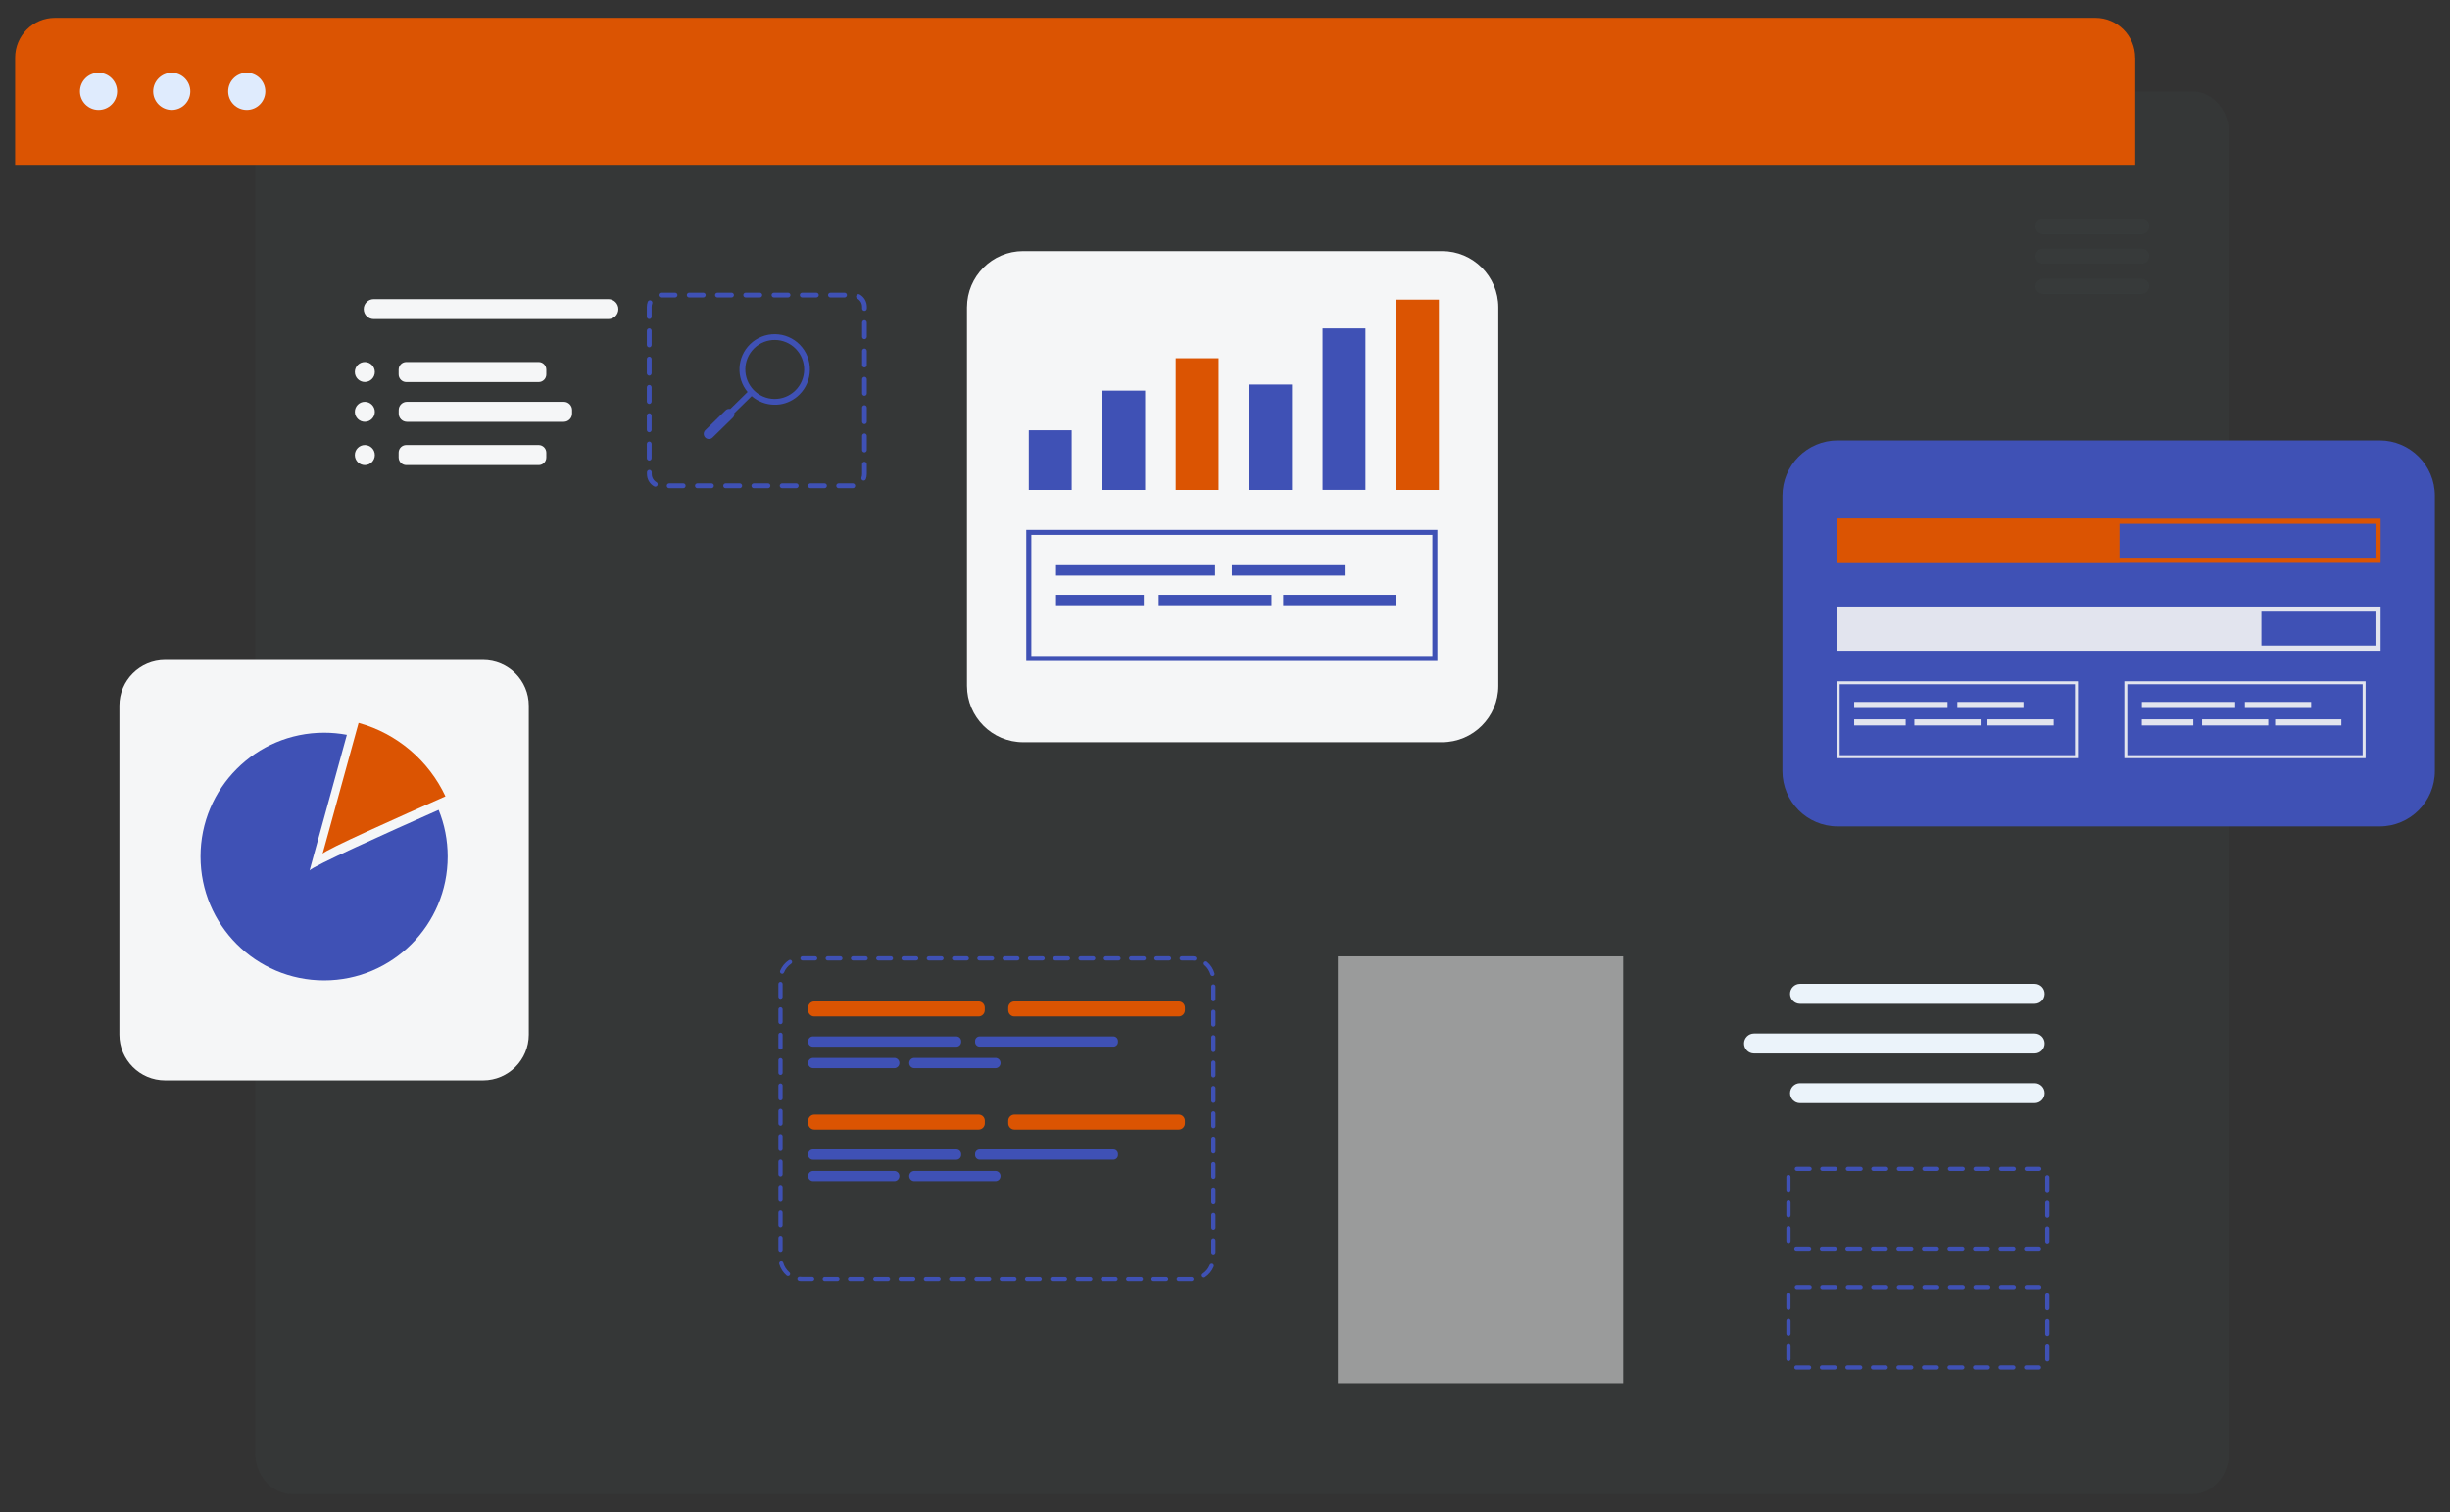 <svg xmlns="http://www.w3.org/2000/svg" id="Calque_1" data-name="Calque 1" viewBox="0 0 405 250"><rect x="0" y="0" width="405" height="250" fill="#333333" stroke="none"/><defs><style>      .cls-1, .cls-2 {        fill: #db5402;      }      .cls-3, .cls-4, .cls-5 {        fill: #fff;      }      .cls-6, .cls-7 {        fill: rgba(59, 76, 96, .05);      }      .cls-4, .cls-8, .cls-9, .cls-7, .cls-10, .cls-11, .cls-2 {        fill-rule: evenodd;      }      .cls-5 {        isolation: isolate;        opacity: .5;      }      .cls-8 {        fill: #dfebfd;      }      .cls-12, .cls-10 {        fill: rgba(96, 125, 139, .05);      }      .cls-9 {        fill: #ebf3fa;      }      .cls-13 {        fill: #e2e4ee;      }      .cls-11, .cls-14 {        fill: #3f51b5;      }    </style></defs><path class="cls-12" d="m368.49,22.02v218.09c0,3.82-2.75,6.91-6.14,6.91H48.31c-3.39,0-6.14-3.09-6.14-6.91V22.02c0-3.82,2.75-6.91,6.14-6.91h314.04c3.39,0,6.14,3.09,6.14,6.91h0Z"></path><path class="cls-1" d="m352.97,9.56v17.69H2.5V9.56c0-3.65,2.95-6.61,6.59-6.61h337.28c3.64,0,6.59,2.96,6.59,6.61Z"></path><path class="cls-8" d="m13.22,15.11c0-1.7,1.37-3.07,3.07-3.07s3.07,1.38,3.07,3.07-1.37,3.07-3.07,3.07-3.07-1.38-3.07-3.07Zm12.1,0c0-1.7,1.37-3.07,3.07-3.07s3.07,1.38,3.07,3.07-1.37,3.07-3.07,3.07-3.07-1.38-3.07-3.07Zm15.47-3.07c-1.7,0-3.07,1.38-3.07,3.07s1.37,3.07,3.07,3.07,3.07-1.38,3.07-3.07-1.37-3.07-3.07-3.07Z"></path><path class="cls-14" d="m337.07,206.9h-2.13c-.19,0-.35-.16-.35-.35s.16-.35.35-.35h2.11c.19,0,.36.16.36.35s-.15.35-.34.35h0Zm-4.24,0h-2.11c-.19,0-.35-.16-.35-.35s.16-.35.35-.35h2.11c.19,0,.35.16.35.35s-.16.35-.35.35Zm-4.22,0h-2.11c-.19,0-.35-.16-.35-.35s.16-.35.35-.35h2.11c.19,0,.35.16.35.35s-.16.35-.35.35Zm-4.22,0h-2.11c-.19,0-.35-.16-.35-.35s.16-.35.35-.35h2.11c.19,0,.35.16.35.35s-.16.35-.35.35Zm-4.22,0h-2.11c-.19,0-.35-.16-.35-.35s.16-.35.35-.35h2.11c.19,0,.35.16.35.35s-.16.35-.35.35Zm-4.22,0h-2.11c-.19,0-.35-.16-.35-.35s.16-.35.35-.35h2.11c.19,0,.35.16.35.35s-.16.35-.35.35Zm-4.22,0h-2.11c-.19,0-.35-.16-.35-.35s.16-.35.35-.35h2.11c.19,0,.35.16.35.35s-.16.35-.35.35Zm-4.22,0h-2.11c-.19,0-.35-.16-.35-.35s.16-.35.35-.35h2.11c.19,0,.35.16.35.35s-.16.35-.35.35Zm-4.22,0h-2.11c-.19,0-.35-.16-.35-.35s.16-.35.35-.35h2.11c.19,0,.35.16.35.35s-.16.35-.35.35Zm-4.22,0h-2.13c-.19-.01-.34-.17-.33-.37,0-.19.17-.34.36-.33h2.09c.19,0,.35.16.35.35s-.16.35-.35.35Zm39.37-1.34h-.01c-.19,0-.34-.17-.34-.36v-2.1c0-.19.16-.35.35-.35s.35.16.35.35v2.12c0,.19-.16.34-.35.34h0Zm-42.79-.06c-.19,0-.35-.16-.35-.35v-2.12c0-.19.16-.35.35-.35s.35.16.35.35v2.12c0,.19-.16.35-.35.35Zm42.79-4.17c-.19,0-.35-.16-.35-.35v-2.12c0-.19.16-.35.35-.35s.35.16.35.35v2.12c0,.19-.16.35-.35.35Zm-42.79-.06c-.19,0-.35-.16-.35-.35v-2.12c0-.19.16-.35.35-.35s.35.16.35.35v2.12c0,.19-.16.35-.35.35Zm42.79-4.17c-.19,0-.35-.16-.35-.35v-2.12c0-.19.16-.35.35-.35s.35.16.35.35v2.12c0,.19-.16.35-.35.35Zm-42.79-.06c-.19,0-.35-.16-.35-.35v-2.13c0-.19.16-.35.36-.33.19,0,.34.17.33.36v2.1c0,.19-.16.35-.35.35Zm41.47-3.45h-2.11c-.19,0-.35-.16-.35-.35s.16-.35.35-.35h2.12c.19,0,.34.17.33.36,0,.19-.16.33-.35.33h0Zm-4.22,0h-2.11c-.19,0-.35-.16-.35-.35s.16-.35.35-.35h2.11c.19,0,.35.16.35.35s-.16.35-.35.35Zm-4.22,0h-2.11c-.19,0-.35-.16-.35-.35s.16-.35.35-.35h2.11c.19,0,.35.16.35.35s-.16.35-.35.35Zm-4.22,0h-2.11c-.19,0-.35-.16-.35-.35s.16-.35.35-.35h2.11c.19,0,.35.16.35.35s-.16.35-.35.35Zm-4.22,0h-2.11c-.19,0-.35-.16-.35-.35s.16-.35.35-.35h2.11c.19,0,.35.16.35.35s-.16.35-.35.35Zm-4.22,0h-2.11c-.19,0-.35-.16-.35-.35s.16-.35.35-.35h2.11c.19,0,.35.16.35.35s-.16.35-.35.35Zm-4.22,0h-2.11c-.19,0-.35-.16-.35-.35s.16-.35.35-.35h2.11c.19,0,.35.16.35.35s-.16.35-.35.35Zm-4.22,0h-2.11c-.19,0-.35-.16-.35-.35s.16-.35.35-.35h2.11c.19,0,.35.16.35.35s-.16.35-.35.35Zm-4.22,0h-2.11c-.19,0-.35-.16-.35-.35s.16-.35.35-.35h2.11c.19,0,.35.16.35.35s-.16.35-.35.35Zm-4.22,0h-2.1c-.19,0-.35-.16-.35-.35s.15-.35.35-.35h2.11c.19,0,.35.16.35.35s-.16.35-.35.35h0Z"></path><path class="cls-14" d="m337.07,226.41h-2.13c-.19,0-.35-.16-.35-.35s.16-.35.35-.35h2.11c.19,0,.36.16.36.35s-.15.35-.34.35h0Zm-4.24,0h-2.11c-.19,0-.35-.16-.35-.35s.16-.35.35-.35h2.11c.19,0,.35.16.35.35s-.16.35-.35.35Zm-4.22,0h-2.11c-.19,0-.35-.16-.35-.35s.16-.35.35-.35h2.11c.19,0,.35.16.35.35s-.16.35-.35.35Zm-4.22,0h-2.11c-.19,0-.35-.16-.35-.35s.16-.35.35-.35h2.11c.19,0,.35.16.35.35s-.16.35-.35.35Zm-4.22,0h-2.11c-.19,0-.35-.16-.35-.35s.16-.35.35-.35h2.11c.19,0,.35.16.35.35s-.16.35-.35.35Zm-4.22,0h-2.11c-.19,0-.35-.16-.35-.35s.16-.35.35-.35h2.11c.19,0,.35.16.35.35s-.16.35-.35.35Zm-4.22,0h-2.11c-.19,0-.35-.16-.35-.35s.16-.35.35-.35h2.11c.19,0,.35.16.35.35s-.16.35-.35.35Zm-4.22,0h-2.11c-.19,0-.35-.16-.35-.35s.16-.35.35-.35h2.11c.19,0,.35.16.35.35s-.16.35-.35.35Zm-4.22,0h-2.11c-.19,0-.35-.16-.35-.35s.16-.35.35-.35h2.11c.19,0,.35.16.35.35s-.16.35-.35.35Zm-4.22,0h-2.13c-.19,0-.34-.17-.33-.36,0-.19.17-.34.36-.33h2.09c.19,0,.35.16.35.35s-.16.35-.35.35Zm39.37-1.34h-.01c-.19,0-.34-.17-.34-.36v-2.1c0-.19.16-.35.35-.35s.35.16.35.35v2.12c0,.19-.16.34-.35.34h0Zm-42.79-.06c-.19,0-.35-.16-.35-.35v-2.11c0-.19.16-.35.35-.35s.35.16.35.35v2.11c0,.19-.16.35-.35.35Zm42.79-4.17c-.19,0-.35-.16-.35-.35v-2.12c0-.19.16-.35.35-.35s.35.16.35.35v2.12c0,.19-.16.35-.35.35Zm-42.79-.05c-.19,0-.35-.16-.35-.35v-2.11c0-.19.16-.35.35-.35s.35.16.35.35v2.11c0,.19-.16.35-.35.35Zm42.79-4.17c-.19,0-.35-.16-.35-.35v-2.11c0-.19.16-.35.35-.35s.35.16.35.35v2.11c0,.19-.16.35-.35.35Zm-42.79-.05c-.19,0-.35-.16-.35-.35v-2.13c0-.19.16-.34.36-.33.19,0,.34.17.33.36v2.1c0,.19-.16.35-.35.35Zm41.47-3.45h-2.11c-.19,0-.35-.16-.35-.35s.16-.35.35-.35h2.12c.19.01.34.17.33.37,0,.19-.16.33-.35.33h0Zm-4.22,0h-2.11c-.19,0-.35-.16-.35-.35s.16-.35.35-.35h2.11c.19,0,.35.16.35.35s-.16.35-.35.35Zm-4.22,0h-2.11c-.19,0-.35-.16-.35-.35s.16-.35.35-.35h2.11c.19,0,.35.16.35.35s-.16.35-.35.35Zm-4.22,0h-2.11c-.19,0-.35-.16-.35-.35s.16-.35.35-.35h2.11c.19,0,.35.16.35.35s-.16.35-.35.35Zm-4.22,0h-2.11c-.19,0-.35-.16-.35-.35s.16-.35.35-.35h2.11c.19,0,.35.16.35.35s-.16.35-.35.35Zm-4.22,0h-2.11c-.19,0-.35-.16-.35-.35s.16-.35.35-.35h2.11c.19,0,.35.16.35.35s-.16.35-.35.35Zm-4.22,0h-2.11c-.19,0-.35-.16-.35-.35s.16-.35.35-.35h2.11c.19,0,.35.16.35.35s-.16.35-.35.35Zm-4.22,0h-2.11c-.19,0-.35-.16-.35-.35s.16-.35.35-.35h2.11c.19,0,.35.16.35.35s-.16.35-.35.35Zm-4.22,0h-2.11c-.19,0-.35-.16-.35-.35s.16-.35.35-.35h2.11c.19,0,.35.16.35.35s-.16.35-.35.35Zm-4.22,0h-2.1c-.19,0-.35-.16-.35-.35s.15-.35.35-.35h2.11c.19,0,.35.16.35.35s-.16.35-.35.35h0Z"></path><path class="cls-11" d="m158.1,171.34h-23.72c-.43,0-.79.35-.79.79v.12c0,.43.35.79.79.79h23.72c.43,0,.79-.35.79-.79v-.12c0-.43-.35-.79-.79-.79Zm-23.67,5.25h13.4c.47,0,.85-.38.85-.85s-.38-.85-.85-.85h-13.4c-.47,0-.85.38-.85.85s.38.85.85.85Zm49.62-5.25h-22.1c-.42,0-.76.34-.76.76v.17c0,.42.34.76.76.76h22.1c.42,0,.76-.34.76-.76v-.17c0-.42-.34-.76-.76-.76Zm-32.9,5.25h13.4c.47,0,.85-.38.85-.85s-.38-.85-.85-.85h-13.4c-.47,0-.85.38-.85.85s.38.85.85.85Z"></path><path class="cls-2" d="m134.61,165.56h27.16c.57,0,1.02.46,1.02,1.02v.43c0,.57-.46,1.03-1.02,1.03h-27.16c-.57,0-1.02-.46-1.02-1.03v-.43c0-.57.46-1.02,1.02-1.02Zm33.08,0h27.16c.57,0,1.02.46,1.02,1.02v.43c0,.57-.46,1.03-1.02,1.03h-27.16c-.57,0-1.02-.46-1.02-1.03v-.43c0-.57.46-1.02,1.02-1.02Z"></path><path class="cls-11" d="m161.95,190.03h22.1c.42,0,.76.34.76.76v.17c0,.42-.34.76-.76.76h-22.1c-.42,0-.76-.34-.76-.76v-.17c0-.42.34-.76.76-.76h0Zm-3.85,0h-23.72c-.43,0-.79.35-.79.79v.12c0,.43.35.79.79.79h23.72c.43,0,.79-.35.79-.79v-.12c0-.43-.35-.79-.79-.79Zm-23.67,5.25h13.4c.47,0,.85-.38.85-.85s-.38-.85-.85-.85h-13.4c-.47,0-.85.38-.85.85s.38.85.85.85Zm16.72,0h13.4c.47,0,.85-.38.85-.85s-.38-.85-.85-.85h-13.4c-.47,0-.85.38-.85.85s.38.85.85.85Z"></path><path class="cls-2" d="m161.78,184.26h-27.16c-.56,0-1.02.46-1.02,1.02v.43c0,.57.46,1.03,1.02,1.03h27.16c.56,0,1.02-.46,1.02-1.03v-.43c0-.57-.46-1.02-1.02-1.02Zm33.07,0h-27.16c-.56,0-1.02.46-1.02,1.02v.43c0,.57.46,1.03,1.02,1.03h27.16c.56,0,1.02-.46,1.02-1.03v-.43c0-.57-.46-1.02-1.02-1.02Z"></path><path class="cls-14" d="m196.97,211.77h-2.11c-.19,0-.35-.16-.35-.35s.16-.35.35-.35h2.09c.19,0,.36.16.36.35s-.15.35-.34.35Zm-4.2,0h-2.09c-.19,0-.35-.16-.35-.35s.16-.35.35-.35h2.09c.19,0,.35.16.35.35s-.16.35-.35.35Zm-4.18,0h-2.09c-.19,0-.35-.16-.35-.35s.16-.35.35-.35h2.09c.19,0,.35.16.35.35s-.16.35-.35.35Zm-4.18,0h-2.09c-.19,0-.35-.16-.35-.35s.16-.35.35-.35h2.09c.19,0,.35.16.35.35s-.16.35-.35.35Zm-4.18,0h-2.09c-.19,0-.35-.16-.35-.35s.16-.35.35-.35h2.09c.19,0,.35.16.35.35s-.16.35-.35.35Zm-4.18,0h-2.09c-.19,0-.35-.16-.35-.35s.16-.35.35-.35h2.09c.19,0,.35.16.35.35s-.16.35-.35.35Zm-4.18,0h-2.09c-.19,0-.35-.16-.35-.35s.16-.35.35-.35h2.09c.19,0,.35.16.35.35s-.16.35-.35.35Zm-4.18,0h-2.09c-.19,0-.35-.16-.35-.35s.16-.35.35-.35h2.09c.19,0,.35.16.35.35s-.16.35-.35.35Zm-4.18,0h-2.09c-.19,0-.35-.16-.35-.35s.16-.35.35-.35h2.09c.19,0,.35.16.35.35s-.16.35-.35.35Zm-4.18,0h-2.09c-.19,0-.35-.16-.35-.35s.16-.35.35-.35h2.09c.19,0,.35.16.35.35s-.16.35-.35.35Zm-4.18,0h-2.09c-.19,0-.35-.16-.35-.35s.16-.35.35-.35h2.09c.19,0,.35.16.35.35s-.16.35-.35.35Zm-4.18,0h-2.09c-.19,0-.35-.16-.35-.35s.16-.35.35-.35h2.09c.19,0,.35.16.35.35s-.16.35-.35.35Zm-4.18,0h-2.09c-.19,0-.35-.16-.35-.35s.16-.35.35-.35h2.09c.19,0,.35.16.35.35s-.16.35-.35.35Zm-4.18,0h-2.09c-.19,0-.35-.16-.35-.35s.16-.35.35-.35h2.09c.19,0,.35.16.35.35s-.16.35-.35.35Zm-4.18,0h-2.09c-.19,0-.35-.16-.35-.35s.16-.35.35-.35h2.09c.19,0,.35.16.35.35s-.16.35-.35.35Zm-4.18,0h-1.67c-.15,0-.31,0-.46-.03-.19-.02-.33-.2-.31-.39s.2-.33.39-.31c.12.02.25.02.38.02h1.67c.19,0,.35.16.35.35s-.16.35-.35.35h0Zm64.75-.61c-.11,0-.22-.05-.29-.16-.11-.16-.07-.38.09-.48.53-.36.94-.85,1.18-1.44.08-.18.28-.26.46-.19.18.08.26.28.19.46-.3.71-.79,1.32-1.44,1.75-.06.04-.13.06-.19.06h0Zm-68.73-.25c-.08,0-.16-.03-.23-.08-.59-.5-1.01-1.16-1.23-1.91-.05-.19.05-.38.24-.43.19-.05.38.05.43.24.17.61.52,1.15,1.01,1.57.15.13.16.35.04.49-.07.08-.17.12-.27.12Zm70.31-3.41c-.19,0-.35-.16-.35-.35v-2.1c0-.19.16-.35.35-.35s.35.16.35.35v2.1c0,.19-.16.35-.35.35Zm-71.56-.41c-.19,0-.35-.16-.35-.35v-2.1c0-.19.16-.35.35-.35s.35.16.35.35v2.1c0,.19-.16.35-.35.35Zm71.56-3.78c-.19,0-.35-.16-.35-.35v-2.1c0-.19.16-.35.35-.35s.35.16.35.35v2.1c0,.19-.16.35-.35.35Zm-71.56-.41c-.19,0-.35-.16-.35-.35v-2.1c0-.19.16-.35.35-.35s.35.16.35.35v2.1c0,.19-.16.35-.35.35Zm71.56-3.79c-.19,0-.35-.16-.35-.35v-2.1c0-.19.16-.35.35-.35s.35.16.35.35v2.1c0,.19-.16.35-.35.35Zm-71.56-.41c-.19,0-.35-.16-.35-.35v-2.1c0-.19.16-.35.35-.35s.35.16.35.35v2.1c0,.19-.16.35-.35.35Zm71.56-3.79c-.19,0-.35-.16-.35-.35v-2.1c0-.19.16-.35.35-.35s.35.16.35.35v2.1c0,.19-.16.35-.35.35Zm-71.56-.41c-.19,0-.35-.16-.35-.35v-2.1c0-.19.16-.35.35-.35s.35.16.35.35v2.1c0,.19-.16.35-.35.35Zm71.56-3.79c-.19,0-.35-.16-.35-.35v-2.1c0-.19.16-.35.35-.35s.35.16.35.35v2.1c0,.19-.16.35-.35.35Zm-71.56-.41c-.19,0-.35-.16-.35-.35v-2.1c0-.19.16-.35.35-.35s.35.16.35.35v2.1c0,.19-.16.35-.35.35Zm71.56-3.78c-.19,0-.35-.16-.35-.35v-2.1c0-.19.16-.35.35-.35s.35.16.35.35v2.1c0,.19-.16.35-.35.35Zm-71.56-.41c-.19,0-.35-.16-.35-.35v-2.1c0-.19.16-.35.35-.35s.35.16.35.35v2.1c0,.19-.16.35-.35.35Zm71.56-3.78c-.19,0-.35-.16-.35-.35v-2.1c0-.19.16-.35.35-.35s.35.16.35.35v2.1c0,.19-.16.35-.35.35Zm-71.56-.41c-.19,0-.35-.16-.35-.35v-2.1c0-.19.16-.35.35-.35s.35.16.35.35v2.1c0,.19-.16.35-.35.35Zm71.56-3.79c-.19,0-.35-.16-.35-.35v-2.1c0-.19.16-.35.35-.35s.35.16.35.35v2.1c0,.19-.16.35-.35.35Zm-71.56-.41c-.19,0-.35-.16-.35-.35v-2.1c0-.19.16-.35.35-.35s.35.16.35.35v2.1c0,.19-.16.35-.35.35Zm71.56-3.79c-.19,0-.35-.16-.35-.35v-2.1c0-.19.16-.35.35-.35s.35.16.35.35v2.1c0,.19-.16.35-.35.35Zm-71.56-.41c-.19,0-.35-.16-.35-.35v-2.1c0-.19.16-.35.35-.35s.35.16.35.35v2.1c0,.19-.16.35-.35.35Zm71.56-3.79c-.19,0-.35-.16-.35-.35v-2.1c0-.19.16-.35.35-.35s.35.16.35.35v2.1c0,.19-.16.35-.35.35Zm-71.56-.41c-.19,0-.35-.16-.35-.35v-2.1c0-.19.16-.35.35-.35s.35.16.35.35v2.1c0,.19-.16.35-.35.35Zm71.56-3.78c-.19,0-.35-.16-.35-.35v-2.1c0-.19.16-.35.35-.35s.35.16.35.35v2.1c0,.19-.16.35-.35.35Zm-71.56-.41c-.19,0-.35-.16-.35-.35v-2.1c0-.19.16-.35.35-.35s.35.16.35.35v2.1c0,.19-.16.35-.35.35Zm71.42-3.77c-.15,0-.29-.1-.34-.25-.18-.61-.52-1.15-1.01-1.56-.15-.13-.16-.35-.04-.49.13-.15.35-.16.49-.04.59.5,1.02,1.16,1.23,1.9.05.19-.05.38-.24.43-.03,0-.07.01-.1.01h0Zm-71.15-.38s-.09-.01-.14-.03c-.18-.07-.26-.28-.19-.46.3-.72.79-1.32,1.44-1.75.16-.11.38-.07.48.1.11.16.07.38-.1.49-.53.35-.94.85-1.18,1.44-.06.13-.19.22-.32.22h0Zm68.14-2.17h-.04c-.12-.01-.25-.02-.37-.02h-1.68c-.19,0-.35-.16-.35-.35s.16-.35.35-.35h1.68c.15,0,.3,0,.45.03.19.02.33.2.31.39-.02.18-.17.31-.35.31h0Zm-4.18-.02h-2.09c-.19,0-.35-.16-.35-.35s.16-.35.35-.35h2.09c.19,0,.35.16.35.35s-.16.35-.35.35Zm-4.18,0h-2.09c-.19,0-.35-.16-.35-.35s.16-.35.35-.35h2.09c.19,0,.35.16.35.35s-.16.35-.35.35Zm-4.18,0h-2.09c-.19,0-.35-.16-.35-.35s.16-.35.35-.35h2.09c.19,0,.35.16.35.35s-.16.35-.35.35Zm-4.18,0h-2.09c-.19,0-.35-.16-.35-.35s.16-.35.35-.35h2.09c.19,0,.35.16.35.35s-.16.35-.35.35Zm-4.18,0h-2.09c-.19,0-.35-.16-.35-.35s.16-.35.35-.35h2.09c.19,0,.35.16.35.35s-.16.35-.35.35Zm-4.18,0h-2.09c-.19,0-.35-.16-.35-.35s.16-.35.35-.35h2.09c.19,0,.35.16.35.35s-.16.35-.35.35Zm-4.18,0h-2.09c-.19,0-.35-.16-.35-.35s.16-.35.35-.35h2.09c.19,0,.35.16.35.35s-.16.35-.35.35Zm-4.18,0h-2.09c-.19,0-.35-.16-.35-.35s.16-.35.35-.35h2.09c.19,0,.35.16.35.35s-.16.35-.35.35Zm-4.18,0h-2.09c-.19,0-.35-.16-.35-.35s.16-.35.35-.35h2.09c.19,0,.35.16.35.35s-.16.35-.35.35Zm-4.18,0h-2.09c-.19,0-.35-.16-.35-.35s.16-.35.35-.35h2.09c.19,0,.35.16.35.35s-.16.35-.35.35Zm-4.18,0h-2.09c-.19,0-.35-.16-.35-.35s.16-.35.35-.35h2.09c.19,0,.35.16.35.35s-.16.35-.35.35Zm-4.18,0h-2.09c-.19,0-.35-.16-.35-.35s.16-.35.35-.35h2.09c.19,0,.35.16.35.35s-.16.35-.35.35Zm-4.18,0h-2.09c-.19,0-.35-.16-.35-.35s.16-.35.35-.35h2.09c.19,0,.35.16.35.35s-.16.35-.35.35Zm-4.18,0h-2.09c-.19,0-.35-.16-.35-.35s.16-.35.35-.35h2.09c.19,0,.35.16.35.35s-.16.35-.35.35Zm-4.18,0h-2.08c-.19,0-.35-.16-.35-.35s.15-.35.35-.35h2.09c.19,0,.35.16.35.35s-.16.35-.35.35Z"></path><path class="cls-5" d="m268.32,158.11h-47.16v70.55h47.16v-70.55Z"></path><path class="cls-10" d="m354.02,38.71h-16.3c-.68,0-1.24-.56-1.24-1.25s.56-1.25,1.24-1.25h16.3c.68,0,1.25.56,1.25,1.25s-.56,1.25-1.25,1.25Zm0,4.88h-16.3c-.68,0-1.24-.56-1.24-1.25s.56-1.25,1.24-1.25h16.3c.68,0,1.25.56,1.25,1.25s-.56,1.25-1.25,1.25Zm-16.3,5h16.3c.68,0,1.25-.56,1.25-1.25s-.56-1.25-1.25-1.25h-16.3c-.68,0-1.24.56-1.24,1.25s.56,1.25,1.24,1.25Z"></path><path class="cls-9" d="m336.35,165.95h-38.79c-.91,0-1.65-.74-1.65-1.65s.74-1.65,1.65-1.65h38.79c.91,0,1.65.74,1.65,1.65s-.74,1.65-1.65,1.65Zm0,16.42h-38.79c-.91,0-1.65-.74-1.65-1.65s.74-1.65,1.65-1.65h38.79c.91,0,1.65.74,1.65,1.65s-.74,1.65-1.65,1.65Zm-46.4-8.21h46.4c.91,0,1.65-.74,1.65-1.65s-.74-1.65-1.65-1.65h-46.4c-.91,0-1.65.74-1.65,1.65s.74,1.65,1.65,1.65Z"></path><path class="cls-4" d="m100.57,52.75h-38.79c-.91,0-1.65-.74-1.65-1.65s.74-1.65,1.65-1.65h38.79c.91,0,1.65.74,1.65,1.65s-.74,1.65-1.65,1.65Zm-33.41,7.1h21.89c.69,0,1.26.57,1.26,1.26v.79c0,.69-.56,1.26-1.26,1.26h-21.89c-.69,0-1.26-.57-1.26-1.26v-.79c0-.69.56-1.26,1.26-1.26Zm-6.85,0c-.91,0-1.65.74-1.65,1.65s.74,1.65,1.65,1.65,1.65-.74,1.65-1.65-.74-1.65-1.65-1.65Zm32.9,6.58h-25.94c-.75,0-1.36.61-1.36,1.36v.58c0,.75.61,1.36,1.36,1.36h25.94c.75,0,1.36-.61,1.36-1.36v-.58c0-.75-.61-1.36-1.36-1.36Zm-32.9,0c-.91,0-1.65.74-1.65,1.65s.74,1.65,1.65,1.65,1.65-.74,1.65-1.65-.74-1.65-1.65-1.65Zm6.85,7.15h21.89c.69,0,1.26.57,1.26,1.26v.79c0,.7-.56,1.26-1.26,1.26h-21.89c-.69,0-1.26-.57-1.26-1.26v-.79c0-.7.56-1.26,1.26-1.26Zm-6.85,0c-.91,0-1.65.74-1.65,1.65s.74,1.66,1.65,1.66,1.65-.74,1.65-1.66-.74-1.65-1.65-1.65Z"></path><path class="cls-7" d="m100.57,52.75h-38.79c-.91,0-1.65-.74-1.65-1.65s.74-1.65,1.65-1.65h38.79c.91,0,1.65.74,1.65,1.65s-.74,1.65-1.65,1.65Zm-33.41,7.1h21.89c.69,0,1.26.57,1.26,1.26v.79c0,.69-.56,1.26-1.26,1.26h-21.89c-.69,0-1.26-.57-1.26-1.26v-.79c0-.69.56-1.26,1.26-1.26Zm-6.85,0c-.91,0-1.65.74-1.65,1.65s.74,1.65,1.65,1.65,1.65-.74,1.65-1.65-.74-1.65-1.65-1.65Zm32.9,6.58h-25.94c-.75,0-1.36.61-1.36,1.36v.58c0,.75.61,1.36,1.36,1.36h25.94c.75,0,1.36-.61,1.36-1.36v-.58c0-.75-.61-1.36-1.36-1.36Zm-32.9,0c-.91,0-1.65.74-1.65,1.65s.74,1.65,1.65,1.65,1.65-.74,1.65-1.65-.74-1.65-1.65-1.65Zm6.85,7.15h21.89c.69,0,1.26.57,1.26,1.26v.79c0,.7-.56,1.26-1.26,1.26h-21.89c-.69,0-1.26-.57-1.26-1.26v-.79c0-.7.56-1.26,1.26-1.26Zm-6.85,0c-.91,0-1.65.74-1.65,1.65s.74,1.66,1.65,1.66,1.65-.74,1.65-1.66-.74-1.65-1.65-1.65Z"></path><path class="cls-14" d="m140.98,80.71h-2.35c-.22,0-.39-.18-.39-.4s.18-.4.39-.4h2.34c.22,0,.4.18.4.4s-.17.4-.39.4Zm-4.68,0h-2.34c-.22,0-.39-.18-.39-.4s.18-.4.39-.4h2.34c.22,0,.39.18.39.4s-.18.4-.39.4Zm-4.67,0h-2.34c-.22,0-.39-.18-.39-.4s.18-.4.39-.4h2.34c.22,0,.39.18.39.4s-.18.4-.39.4Zm-4.67,0h-2.34c-.22,0-.4-.18-.4-.4s.18-.4.4-.4h2.34c.22,0,.39.18.39.4s-.18.4-.39.4Zm-4.67,0h-2.34c-.22,0-.39-.18-.39-.4s.18-.4.39-.4h2.34c.22,0,.39.18.39.4s-.18.4-.39.4Zm-4.67,0h-2.34c-.22,0-.39-.18-.39-.4s.18-.4.39-.4h2.34c.22,0,.39.18.39.4s-.18.4-.39.4Zm-4.67,0h-2.34c-.22,0-.39-.18-.39-.4s.18-.4.39-.4h2.34c.22,0,.39.18.39.4s-.18.4-.39.4Zm-4.63-.25c-.06,0-.13-.02-.19-.05-.73-.41-1.18-1.19-1.18-2.04v-.29c0-.22.18-.4.4-.4s.39.18.39.4v.29c0,.56.3,1.07.78,1.35.19.11.26.35.15.54-.07.13-.21.2-.34.2h0Zm34.46-1.01s-.09,0-.14-.02c-.2-.08-.31-.3-.23-.51.07-.17.1-.36.1-.55v-1.64c0-.22.18-.39.39-.39s.39.18.39.39v1.64c0,.28-.05.56-.15.82-.06.16-.21.26-.37.26h0Zm-35.45-3.31c-.22,0-.4-.18-.4-.4v-2.34c0-.22.18-.4.4-.4s.39.18.39.4v2.34c0,.22-.18.4-.39.4Zm35.57-1.35c-.22,0-.39-.18-.39-.39v-2.34c0-.22.18-.4.39-.4s.39.18.39.4v2.34c0,.22-.18.39-.39.39Zm-35.57-3.33c-.22,0-.4-.18-.4-.4v-2.34c0-.22.18-.4.4-.4s.39.18.39.4v2.34c0,.22-.18.4-.39.4Zm35.57-1.35c-.22,0-.39-.18-.39-.39v-2.34c0-.22.18-.39.39-.39s.39.18.39.39v2.34c0,.22-.18.39-.39.39Zm-35.57-3.33c-.22,0-.4-.18-.4-.4v-2.34c0-.22.18-.4.4-.4s.39.18.39.4v2.34c0,.22-.18.4-.39.4Zm35.57-1.35c-.22,0-.39-.18-.39-.39v-2.34c0-.22.18-.4.39-.4s.39.18.39.4v2.34c0,.22-.18.39-.39.39Zm-35.57-3.33c-.22,0-.4-.18-.4-.4v-2.34c0-.22.18-.4.4-.4s.39.18.39.4v2.34c0,.22-.18.4-.39.4Zm35.57-1.35c-.22,0-.39-.18-.39-.39v-2.34c0-.22.18-.4.39-.4s.39.18.39.4v2.34c0,.22-.18.39-.39.39Zm-35.57-3.33c-.22,0-.4-.18-.4-.4v-2.34c0-.22.18-.4.4-.4s.39.18.39.4v2.34c0,.22-.18.4-.39.4Zm35.57-1.35c-.22,0-.39-.18-.39-.4v-2.34c0-.22.18-.4.39-.4s.39.18.39.4v2.34c0,.22-.18.4-.39.4Zm-35.57-3.33c-.22,0-.4-.18-.4-.39v-1.63c0-.29.05-.57.15-.83.08-.2.3-.31.51-.23.2.08.3.31.23.51-.07.18-.1.36-.1.55v1.63c0,.22-.18.39-.39.39h0Zm35.57-1.35c-.22,0-.39-.18-.39-.4v-.28c0-.56-.3-1.08-.79-1.35-.19-.11-.26-.35-.15-.54.11-.19.35-.26.54-.15.74.41,1.19,1.2,1.19,2.04v.28c0,.22-.18.4-.39.4Zm-3.28-2.22h-2.34c-.22,0-.39-.18-.39-.4s.18-.39.39-.39h2.34c.22,0,.39.18.39.39s-.18.4-.39.4Zm-4.67,0h-2.34c-.22,0-.39-.18-.39-.4s.18-.39.39-.39h2.34c.22,0,.4.18.4.39s-.18.4-.4.4Zm-4.67,0h-2.34c-.22,0-.39-.18-.39-.4s.18-.39.39-.39h2.34c.22,0,.39.18.39.39s-.18.4-.39.4Zm-4.67,0h-2.34c-.22,0-.39-.18-.39-.4s.18-.39.39-.39h2.34c.22,0,.39.18.39.39s-.18.4-.39.4Zm-4.67,0h-2.34c-.22,0-.39-.18-.39-.4s.18-.39.39-.39h2.34c.22,0,.39.18.39.39s-.18.4-.39.4Zm-4.67,0h-2.34c-.22,0-.39-.18-.39-.4s.18-.39.39-.39h2.34c.22,0,.39.18.39.39s-.18.4-.39.4Zm-4.67,0h-2.33c-.22,0-.4-.18-.4-.4s.17-.39.39-.39h2.34c.22,0,.39.18.39.39s-.18.4-.39.4Z"></path><path class="cls-11" d="m128.88,66.86c-.29.04-.58.06-.87.05-1.39-.01-2.71-.52-3.75-1.42l-2.87,2.81c.05.27-.04.55-.25.76l-3.35,3.28c-.34.33-.88.32-1.21-.01-.33-.34-.32-.88.01-1.21l3.35-3.28c.21-.21.51-.28.78-.23l2.86-2.8c-1.92-2.31-1.77-5.76.41-7.9,2.3-2.25,5.99-2.21,8.24.09,2.24,2.3,2.2,6.01-.1,8.26-.9.88-2.04,1.44-3.27,1.61h0Zm-4.21-9.27c-1.92,1.88-1.95,4.97-.08,6.9.91.93,2.12,1.45,3.42,1.47,1.3.01,2.53-.48,3.46-1.39,1.92-1.88,1.96-4.97.08-6.9-1.88-1.92-4.96-1.96-6.88-.08Z"></path><path class="cls-3" d="m27.29,109.11h52.57c4.17,0,7.55,3.39,7.55,7.56v54.37c0,4.18-3.38,7.57-7.55,7.57H27.29c-4.17,0-7.55-3.39-7.55-7.57v-54.37c0-4.18,3.38-7.56,7.55-7.56Z"></path><path class="cls-6" d="m27.29,109.11h52.57c4.17,0,7.55,3.39,7.55,7.56v54.37c0,4.18-3.38,7.57-7.55,7.57H27.29c-4.17,0-7.55-3.39-7.55-7.57v-54.37c0-4.18,3.38-7.56,7.55-7.56Z"></path><path class="cls-14" d="m74.01,141.6c0,11.31-9.15,20.48-20.43,20.48s-20.43-9.16-20.43-20.48,9.14-20.47,20.43-20.47c1.28,0,2.54.12,3.76.35-2.55,9.31-5.94,21.65-6.16,22.42.42-.66,12.85-6.25,21.33-10.01.97,2.38,1.5,4.99,1.5,7.72h0Z"></path><path class="cls-1" d="m73.64,131.65c-7.49,3.31-19.91,8.85-20.31,9.48.21-.73,3.65-13.24,5.95-21.62,6.37,1.75,11.6,6.25,14.36,12.14Z"></path><path class="cls-3" d="m169.14,41.51h69.24c5.13,0,9.3,4.17,9.3,9.31v62.57c0,5.14-4.17,9.31-9.3,9.31h-69.24c-5.13,0-9.29-4.18-9.29-9.31v-62.57c0-5.14,4.17-9.31,9.29-9.31Z"></path><path class="cls-6" d="m169.14,41.51h69.24c5.13,0,9.3,4.17,9.3,9.31v62.57c0,5.14-4.17,9.31-9.3,9.31h-69.24c-5.13,0-9.29-4.18-9.29-9.31v-62.57c0-5.14,4.17-9.31,9.29-9.31Z"></path><path class="cls-14" d="m237.61,109.28h-67.96v-21.67h67.96v21.67Zm-67.12-.84h66.29v-20h-66.29v20Z"></path><path class="cls-14" d="m200.86,93.44h-26.29v1.72h26.29v-1.72Z"></path><path class="cls-14" d="m222.28,93.44h-18.65v1.72h18.65v-1.72Z"></path><path class="cls-14" d="m189.08,98.34h-14.51v1.72h14.51v-1.72Z"></path><path class="cls-14" d="m210.19,98.34h-18.65v1.72h18.65v-1.72Z"></path><path class="cls-14" d="m230.77,98.34h-18.65v1.72h18.65v-1.72Z"></path><path class="cls-14" d="m177.16,71.13h-7.09v9.87h7.09v-9.87Z"></path><path class="cls-14" d="m189.3,64.58h-7.09v16.42h7.09v-16.42Z"></path><path class="cls-1" d="m201.44,59.22h-7.09v21.78h7.09v-21.78Z"></path><path class="cls-14" d="m213.58,63.57h-7.09v17.43h7.09v-17.43Z"></path><path class="cls-14" d="m225.72,54.29h-7.09v26.7h7.09v-26.7Z"></path><path class="cls-1" d="m237.86,49.53h-7.09v31.47h7.09v-31.47Z"></path><path class="cls-14" d="m303.78,72.82h89.59c5.04,0,9.13,4.1,9.13,9.15v45.5c0,5.05-4.09,9.15-9.13,9.15h-89.59c-5.04,0-9.13-4.1-9.13-9.15v-45.5c0-5.05,4.09-9.15,9.13-9.15Z"></path><path class="cls-13" d="m391.05,125.34h-39.88v-12.71h39.88v12.71Zm-39.39-.49h38.9v-11.73h-38.9v11.73Z"></path><path class="cls-13" d="m369.49,116.04h-15.42v1.01h15.42v-1.01Z"></path><path class="cls-13" d="m382.05,116.04h-10.95v1.01h10.95v-1.01Z"></path><path class="cls-13" d="m362.57,118.92h-8.51v1.01h8.51v-1.01Z"></path><path class="cls-13" d="m374.96,118.92h-10.94v1.01h10.94v-1.01Z"></path><path class="cls-13" d="m387.04,118.92h-10.95v1.01h10.95v-1.01Z"></path><path class="cls-13" d="m343.5,125.34h-39.88v-12.71h39.88v12.71Zm-39.39-.49h38.9v-11.73h-38.9v11.73Z"></path><path class="cls-13" d="m321.94,116.04h-15.43v1.01h15.43v-1.01Z"></path><path class="cls-13" d="m334.5,116.04h-10.94v1.01h10.94v-1.01Z"></path><path class="cls-13" d="m315.02,118.92h-8.51v1.01h8.51v-1.01Z"></path><path class="cls-13" d="m327.41,118.92h-10.95v1.01h10.95v-1.01Z"></path><path class="cls-13" d="m339.49,118.92h-10.95v1.01h10.95v-1.01Z"></path><path class="cls-13" d="m393.53,107.58h-89.9v-7.31h89.9v7.31Zm-89.05-.86h88.2v-5.6h-88.2v5.6Z"></path><path class="cls-13" d="m373.83,100.71h-69.78v6.45h69.78v-6.45Z"></path><path class="cls-1" d="m393.53,93.06h-89.9v-7.31h89.9v7.31Zm-89.05-.86h88.2v-5.6h-88.2v5.6Z"></path><path class="cls-1" d="m350.37,85.75h-46.75v7.31h46.75v-7.31Z"></path></svg>